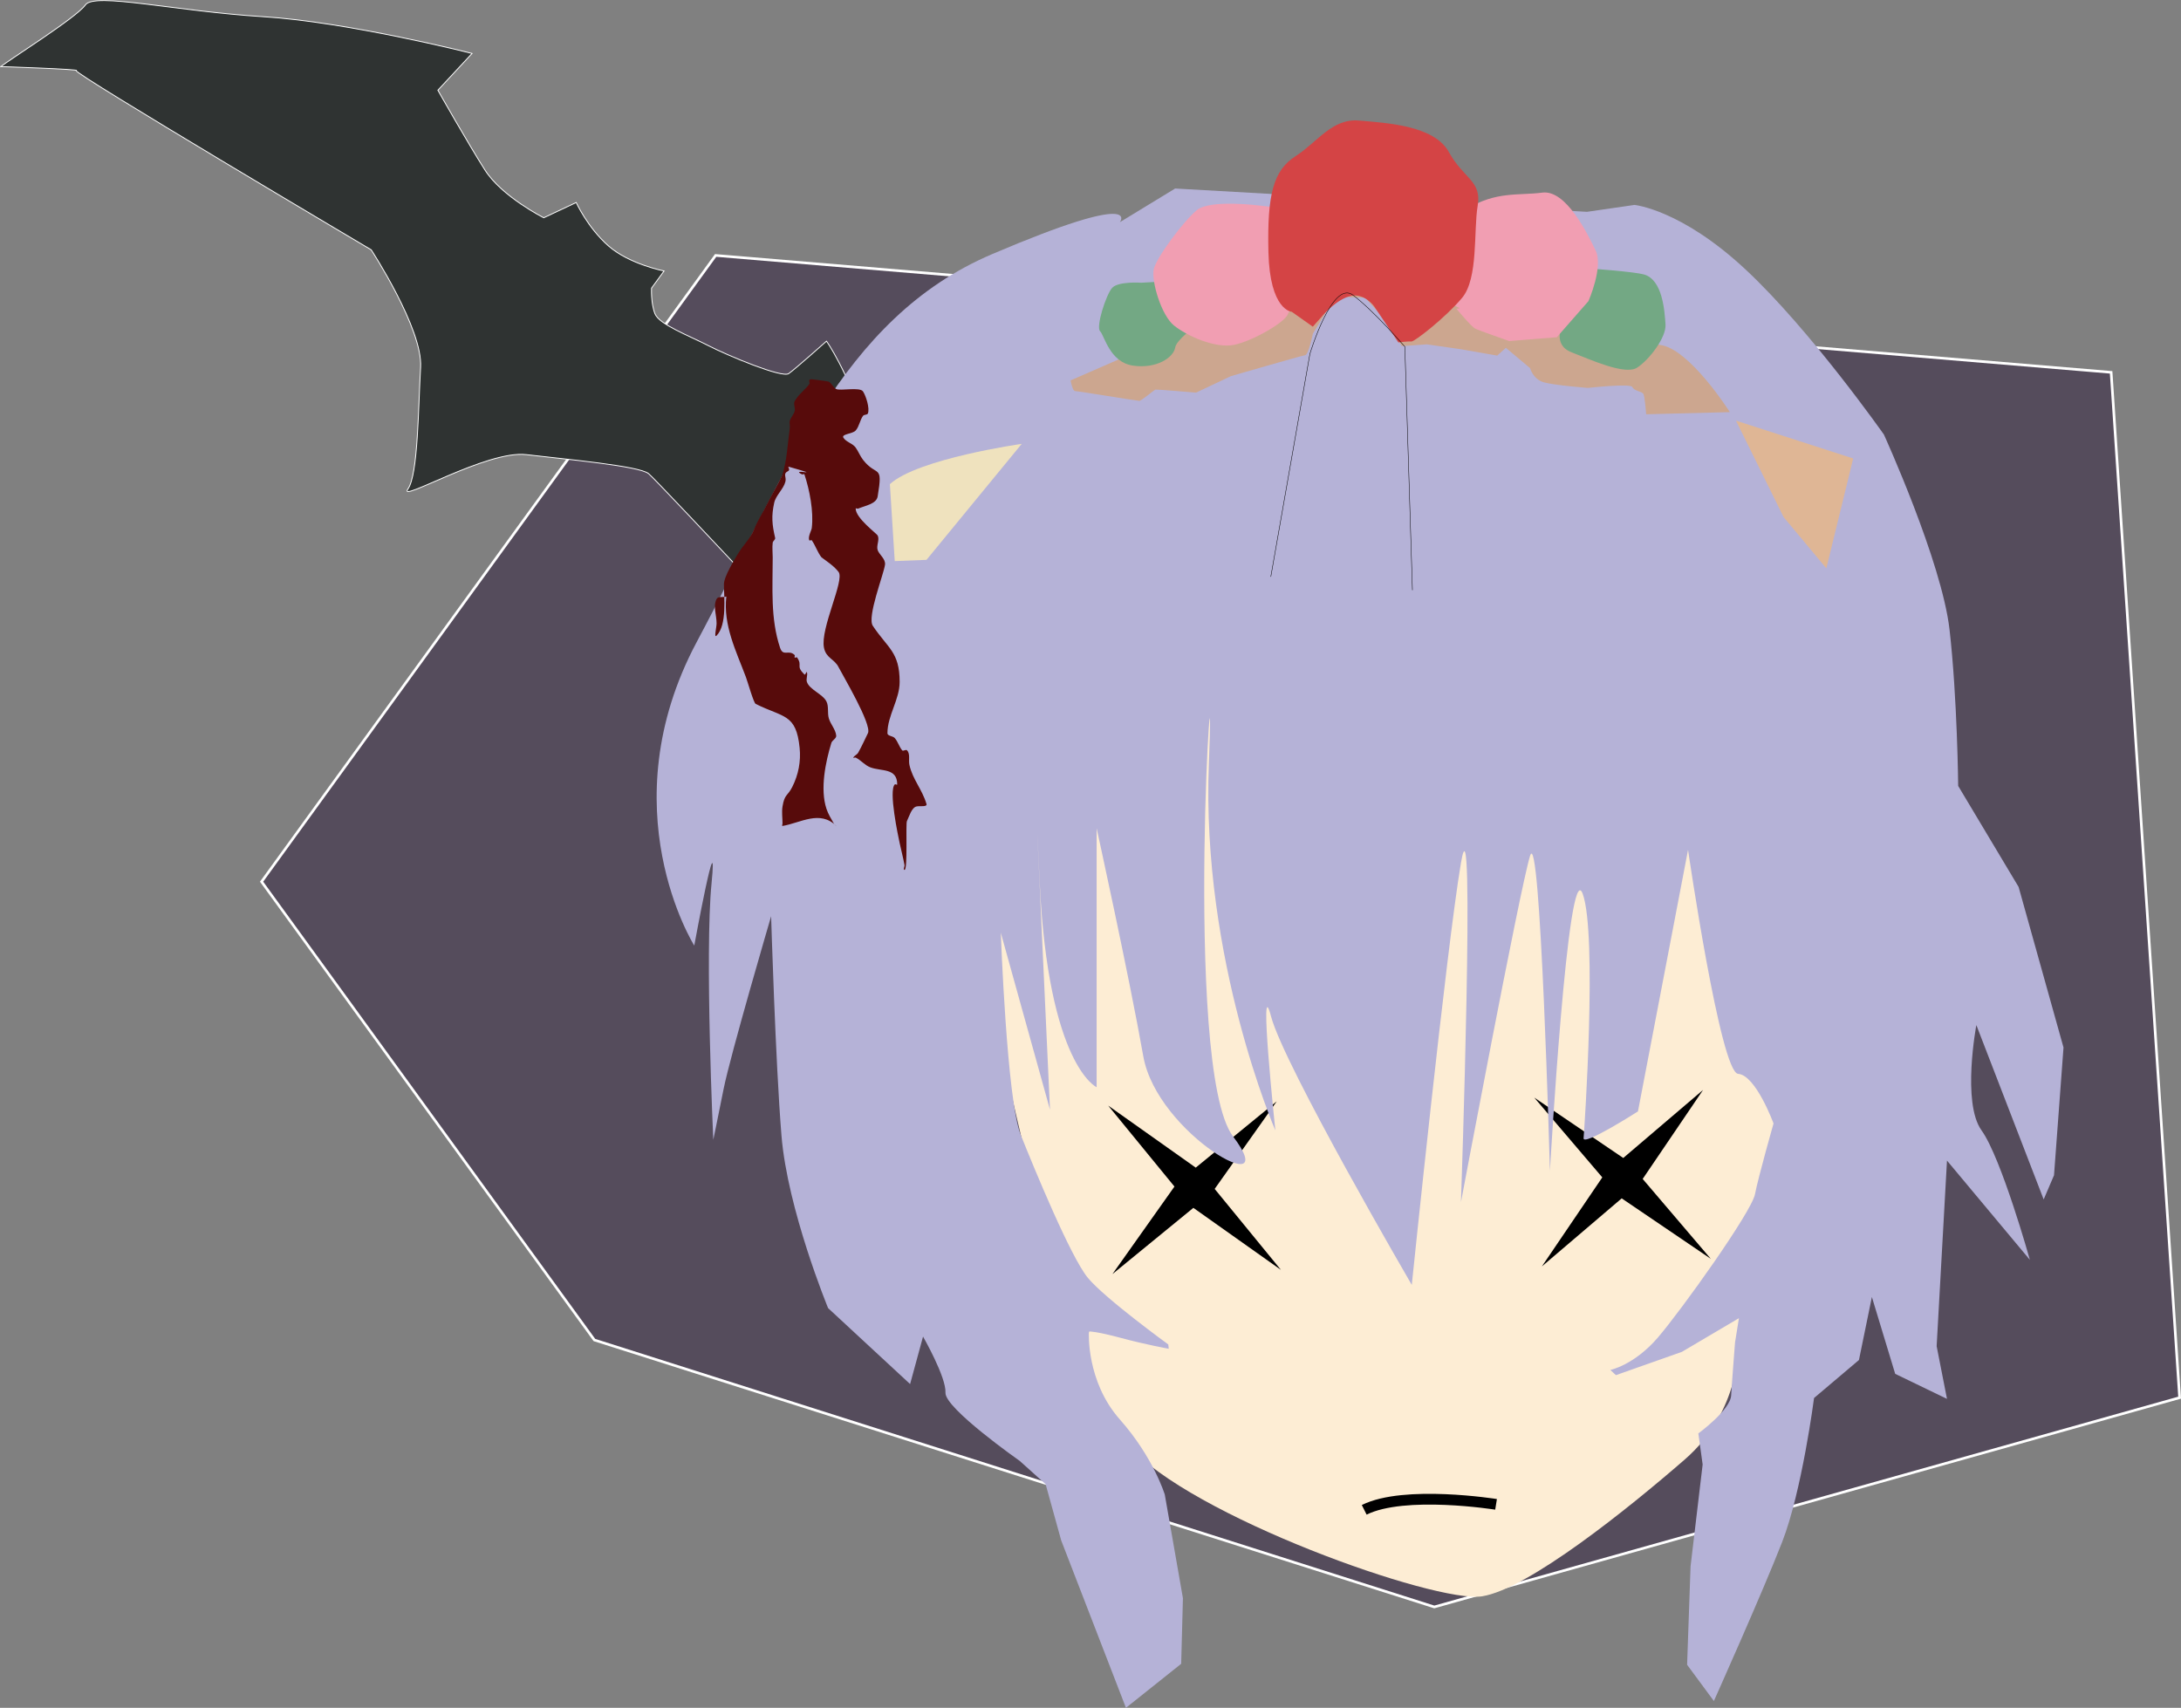 <?xml version="1.0" encoding="UTF-8" standalone="no"?>
<!-- Created with Inkscape (http://www.inkscape.org/) -->

<svg
   width="53.778mm"
   height="42.114mm"
   viewBox="0 0 53.778 42.114"
   version="1.1"
   id="svg5"
   inkscape:version="1.1.1 (3bf5ae0d25, 2021-09-20)"
   sodipodi:docname="Liesel_loss.svg"
   xmlns:inkscape="http://www.inkscape.org/namespaces/inkscape"
   xmlns:sodipodi="http://sodipodi.sourceforge.net/DTD/sodipodi-0.dtd"
   xmlns="http://www.w3.org/2000/svg"
   xmlns:svg="http://www.w3.org/2000/svg">
  <rect x="0" y="0" width="53.778" height="42.114" fill="#808080" stroke="none"/>
  <sodipodi:namedview
     id="namedview7"
     pagecolor="#505050"
     bordercolor="#ffffff"
     borderopacity="1"
     inkscape:pageshadow="0"
     inkscape:pageopacity="0"
     inkscape:pagecheckerboard="1"
     inkscape:document-units="mm"
     showgrid="false"
     inkscape:snap-global="false"
     inkscape:zoom="4"
     inkscape:cx="109.375"
     inkscape:cy="84.75"
     inkscape:window-width="1920"
     inkscape:window-height="1058"
     inkscape:window-x="5753"
     inkscape:window-y="-6"
     inkscape:window-maximized="1"
     inkscape:current-layer="layer1"
     showguides="false" />
  <defs
     id="defs2" />
  <g
     inkscape:label="Layer 1"
     inkscape:groupmode="layer"
     id="layer1"
     transform="translate(-76.651,-36.861)">
    <g
       id="g1358">
      <path
         style="fill:#554c5c;fill-opacity:1;stroke:#ffffff;stroke-width:0.065;stroke-linecap:butt;stroke-linejoin:miter;stroke-miterlimit:4;stroke-dasharray:none;stroke-opacity:1"
         d="M 91.307,69.905 112.017,76.488 130.395,71.327 128.706,46.043 94.297,43.16 83.101,58.603 Z"
         id="path67378" />
      <path
         style="fill:#fdedd4;fill-opacity:1;stroke:none;stroke-width:0.265px;stroke-linecap:butt;stroke-linejoin:miter;stroke-opacity:1"
         d="m 119.516,70.024 c 0,0 0.06,1.626 -1.325,2.83 -1.385,1.204 -3.853,3.191 -4.997,3.372 -1.144,0.181 -7.225,-1.987 -8.73,-3.733 -1.505,-1.746 -3.191,-10.115 -3.191,-10.115 l -0.723,-8.128 16.136,-2.107 6.442,5.058 -1.144,11.681 z"
         id="path869" />
      <path
         style="fill:none;stroke:#000000;stroke-width:0.265px;stroke-linecap:butt;stroke-linejoin:miter;stroke-opacity:1"
         d="m 113.54,73.958 c 0,0 -2.258,-0.361 -3.251,0.135"
         id="path5851" />
      <path
         sodipodi:type="star"
         style="fill:#000000;fill-opacity:1;stroke:none;stroke-width:0.246;stroke-opacity:1"
         id="path11424-8"
         inkscape:flatsided="false"
         sodipodi:sides="4"
         sodipodi:cx="85.559921"
         sodipodi:cy="100.58594"
         sodipodi:r1="13.445492"
         sodipodi:r2="2.2738783"
         sodipodi:arg1="0.43424432"
         sodipodi:arg2="1.3035138"
         inkscape:rounded="0"
         inkscape:randomized="0"
         transform="matrix(0.209,0.066,-0.066,0.209,105.414,39.245)"
         d="M 97.758,106.243 86.16,102.779 79.903,112.784 83.367,101.186 73.362,94.929 84.959,98.393 91.217,88.388 87.753,99.985 Z" />
      <path
         style="fill:#2f3332;fill-opacity:1;stroke:#ffffff;stroke-width:0.021;stroke-linecap:butt;stroke-linejoin:miter;stroke-miterlimit:4;stroke-dasharray:none;stroke-opacity:1"
         d="m 76.667,38.503 c 0,0 1.998,0.066 1.865,0.099 -0.133,0.033 7.272,4.419 7.272,4.419 0,0 1.277,1.956 1.218,2.9 -0.058,0.943 -0.058,2.642 -0.313,3 -0.256,0.358 1.95,-0.964 2.918,-0.849 0.968,0.114 2.782,0.278 3.016,0.468 0.235,0.19 5.793,6.154 5.793,6.154 l 0.66,1.845 0.944,-2.382 c 0,0 -1.266,-4.671 -1.9,-6.46 -0.635,-1.789 -1.11,-2.423 -1.11,-2.423 0,0 -0.768,0.685 -0.932,0.8 -0.164,0.115 -1.511,-0.448 -1.985,-0.692 -0.474,-0.244 -1.206,-0.519 -1.311,-0.782 -0.105,-0.262 -0.085,-0.635 -0.085,-0.635 l 0.308,-0.422 c 0,0 -0.857,-0.165 -1.372,-0.619 -0.516,-0.454 -0.794,-1.069 -0.794,-1.069 l -0.8,0.376 c 0,0 -1.03,-0.518 -1.45,-1.177 -0.42,-0.659 -1.161,-1.968 -1.161,-1.968 l 0.843,-0.907 c 0,0 -3.048,-0.777 -5.17,-0.908 -2.122,-0.131 -4.143,-0.605 -4.364,-0.289 -0.221,0.316 -1.944,1.393 -2.087,1.525 z"
         id="path1339" />
      <path
         sodipodi:type="star"
         style="fill:#000000;fill-opacity:1;stroke:none;stroke-width:0.246;stroke-opacity:1"
         id="path11424"
         inkscape:flatsided="false"
         sodipodi:sides="4"
         sodipodi:cx="85.559921"
         sodipodi:cy="100.58594"
         sodipodi:r1="13.445492"
         sodipodi:r2="2.2738783"
         sodipodi:arg1="0.43424432"
         sodipodi:arg2="1.3035138"
         inkscape:rounded="0"
         inkscape:randomized="0"
         d="M 97.758,106.243 86.16,102.779 79.903,112.784 83.367,101.186 73.362,94.929 84.959,98.393 91.217,88.388 87.753,99.985 Z"
         transform="matrix(0.207,0.07,-0.07,0.207,95.436,39.34)" />
      <path
         style="fill:#b5b2d7;fill-opacity:1;stroke:none;stroke-width:0.265px;stroke-linecap:butt;stroke-linejoin:miter;stroke-opacity:1"
         d="m 103.5,69.723 c 0,0 -0.065,1.207 0.765,2.143 0.83,0.937 1.107,1.852 1.107,1.852 l 0.447,2.554 -0.043,1.618 -1.362,1.086 -1.597,-4.13 -0.383,-1.384 -0.639,-0.575 c 0,0 -1.852,-1.299 -1.831,-1.682 0.021,-0.383 -0.553,-1.384 -0.553,-1.384 l -0.319,1.171 -2.022,-1.873 c 0,0 -1.001,-2.427 -1.15,-4.257 -0.149,-1.831 -0.255,-5.407 -0.255,-5.407 0,0 -1,3.406 -1.171,4.257 -0.17,0.851 -0.255,1.256 -0.255,1.256 0,0 -0.213,-4.598 -0.043,-6.322 0.17,-1.724 -0.426,1.533 -0.426,1.533 0,0 -2.129,-3.385 0.064,-7.493 2.193,-4.108 3.534,-7.961 7.28,-9.558 3.747,-1.597 3.151,-0.788 3.151,-0.788 l 1.362,-0.83 10.154,0.575 1.171,-0.17 c 0,0 1.15,0.106 2.746,1.597 1.597,1.49 3.406,4.066 3.406,4.066 0,0 1.426,3.129 1.618,4.811 0.192,1.682 0.213,3.853 0.213,3.853 l 1.49,2.491 1.107,3.959 -0.234,3.151 -0.255,0.596 -1.66,-4.3 c 0,0 -0.362,1.916 0.128,2.597 0.49,0.681 1.192,3.193 1.192,3.193 l -2.044,-2.448 -0.255,4.577 0.255,1.299 -1.277,-0.617 -0.575,-1.895 -0.319,1.554 -1.107,0.937 c 0,0 -0.298,2.299 -0.788,3.555 -0.49,1.256 -1.682,3.917 -1.682,3.917 l -0.66,-0.894 0.085,-2.427 0.298,-2.512 -0.106,-0.766 c 0,0 0.788,-0.575 0.809,-0.937 0.021,-0.362 0.096,-1.309 0.096,-1.309 l 0.096,-0.596 -1.405,0.83 -1.628,0.575 -0.138,-0.128 c 0,0 0.585,-0.117 1.171,-0.798 0.585,-0.681 2.31,-3.097 2.395,-3.534 0.085,-0.436 0.458,-1.746 0.458,-1.746 0,0 -0.436,-1.192 -0.873,-1.224 -0.436,-0.032 -1.235,-5.524 -1.235,-5.524 l -1.235,6.45 c 0,0 -1.362,0.873 -1.341,0.66 0.021,-0.213 0.341,-5.024 -0.021,-6.024 -0.362,-1.001 -0.809,6.833 -0.809,6.833 0,0 -0.234,-8.6 -0.49,-7.77 -0.255,0.83 -1.703,8.536 -1.703,8.536 0,0 0.362,-10.495 0,-8.366 -0.362,2.129 -1.213,10.409 -1.213,10.409 0,0 -3.151,-5.407 -3.47,-6.62 -0.319,-1.213 0.106,2.81 0.106,2.81 0,0 -1.831,-4.215 -1.639,-9.047 0.192,-4.832 -0.681,7.514 0.596,9.196 1.277,1.682 -1.873,-0.043 -2.214,-1.98 -0.341,-1.937 -1.15,-5.62 -1.15,-5.62 v 6.386 c 0,0 -1.192,-0.532 -1.405,-5.066 -0.213,-4.534 0.255,5.62 0.255,5.62 l -1.213,-4.364 c 0,0 0.149,4.13 0.49,4.981 0.341,0.851 1.235,3.023 1.66,3.534 0.426,0.511 1.98,1.639 1.98,1.639 l 0.011,0.106 c 0,0 -0.564,-0.101 -1.176,-0.266 -0.612,-0.165 -0.782,-0.16 -0.782,-0.16 z"
         id="path24868" />
      <path
         style="fill:#efe2be;fill-opacity:1;stroke:none;stroke-width:0.265px;stroke-linecap:butt;stroke-linejoin:miter;stroke-opacity:1"
         d="m 98.593,48.8 0.12,1.897 0.783,-0.03 2.348,-2.86 c 0,0 -2.559,0.361 -3.251,0.993 z"
         id="path33567" />
      <path
         style="fill:#dfb695;fill-opacity:1;stroke:none;stroke-width:0.265px;stroke-linecap:butt;stroke-linejoin:miter;stroke-opacity:1"
         d="m 119.456,47.234 1.174,2.378 1.054,1.264 0.662,-2.709 z"
         id="path38360" />
      <path
         style="fill:#cca68f;fill-opacity:1;stroke:none;stroke-width:0.265px;stroke-linecap:butt;stroke-linejoin:miter;stroke-opacity:1"
         d="m 119.305,47.024 c 0,0 -0.993,-1.565 -1.716,-1.656 -0.723,-0.09 -6.713,-1.505 -6.713,-1.505 l -4.034,0.723 -3.793,1.656 c 0,0 0.045,0.263 0.113,0.263 0.068,0 1.528,0.241 1.581,0.241 0.053,0 0.369,-0.271 0.399,-0.278 0.03,-0.007 1.001,0.075 1.001,0.075 l 0.858,-0.406 c 0,0 1.746,-0.506 1.831,-0.517 0.085,-0.011 0.192,-0.532 0.192,-0.532 l 0.436,-0.713 0.33,-0.192 0.522,0.021 0.362,0.394 0.543,0.798 0.617,-0.043 0.82,0.117 0.915,0.16 0.213,-0.192 0.596,0.5 c 0,0 0.074,0.277 0.341,0.351 0.266,0.075 1.086,0.138 1.086,0.138 0,0 1.054,-0.117 1.096,-0.021 0.043,0.096 0.224,0.106 0.266,0.16 0.043,0.053 0.074,0.511 0.074,0.511 z"
         id="path41080" />
      <path
         style="fill:#73a884;fill-opacity:1;stroke:none;stroke-width:0.265px;stroke-linecap:butt;stroke-linejoin:miter;stroke-opacity:1"
         d="m 115.185,44.846 c 0,0 -0.275,0.512 0.215,0.702 0.49,0.19 1.321,0.571 1.619,0.379 0.297,-0.192 0.722,-0.747 0.699,-1.066 -0.022,-0.319 -0.067,-1.107 -0.536,-1.233 -0.469,-0.126 -3.598,-0.288 -3.598,-0.288 l -8.79,0.493 c 0,0 -0.575,-0.041 -0.723,0.13 -0.149,0.171 -0.402,0.959 -0.295,1.065 0.107,0.106 0.236,0.766 0.811,0.849 0.575,0.084 1,-0.194 1.042,-0.45 0.042,-0.256 0.913,-0.812 0.913,-0.812 l 2,-0.431 1.255,-0.344 2.788,-0.093 z"
         id="path55844" />
      <path
         style="fill:#f19eb2;fill-opacity:1;stroke:none;stroke-width:0.265px;stroke-linecap:butt;stroke-linejoin:miter;stroke-opacity:1"
         d="m 112.56,44.47 c 0,0 0.363,0.443 0.468,0.495 0.106,0.052 0.836,0.306 0.836,0.306 l 1.174,-0.094 0.78,-0.89 c 0,0 0.374,-0.844 0.177,-1.25 -0.197,-0.406 -0.727,-1.503 -1.314,-1.426 -0.587,0.077 -1.144,-0.042 -1.88,0.412 -0.736,0.454 -5.073,-0.091 -5.073,-0.091 0,0 -1.235,-0.162 -1.565,0.11 -0.33,0.272 -1.005,1.177 -1.065,1.463 -0.059,0.286 0.184,1.128 0.501,1.383 0.317,0.255 1.01,0.569 1.476,0.478 0.466,-0.092 1.293,-0.576 1.337,-0.771 0.045,-0.196 1.894,-1.074 1.894,-1.074 0,0 2.396,0.926 2.336,0.942 -0.06,0.015 -0.083,0.008 -0.083,0.008 z"
         id="path59116" />
      <path
         style="fill:#d44445;fill-opacity:1;stroke:none;stroke-width:0.265px;stroke-linecap:butt;stroke-linejoin:miter;stroke-opacity:1"
         d="m 108.503,44.55 c 0,0 -0.542,-0.029 -0.576,-1.474 -0.034,-1.445 0.13,-2.017 0.671,-2.365 0.541,-0.348 0.9,-0.936 1.563,-0.877 0.662,0.058 1.852,0.115 2.215,0.776 0.363,0.661 0.815,0.705 0.711,1.323 -0.104,0.617 0.02,1.791 -0.385,2.274 -0.405,0.483 -1.177,1.086 -1.252,1.076 -0.074,-0.01 -0.319,0.022 -0.319,0.022 l -0.599,-0.892 c 0,0 -0.235,-0.329 -0.575,-0.254 -0.34,0.075 -0.68,0.47 -0.68,0.47 l -0.255,0.288 z"
         id="path61803" />
      <path
         style="fill:none;stroke:#000000;stroke-width:0.011;stroke-linecap:butt;stroke-linejoin:miter;stroke-miterlimit:4;stroke-dasharray:none;stroke-opacity:1"
         d="m 107.986,51.083 0.964,-5.495 c 0,0 0.548,-1.832 1.06,-1.451 0.512,0.382 1.281,1.274 1.281,1.274 l 0.187,6.003"
         id="path67183" />
      <path
         style="fill:#570b0b;fill-opacity:1;stroke:none;stroke-width:0.265px;stroke-linecap:butt;stroke-linejoin:miter;stroke-opacity:1"
         d="m 94.561,51.57 c -0.083,0.704 0.242,1.349 0.482,1.987 0.044,0.118 0.191,0.638 0.241,0.662 0.685,0.343 0.999,0.235 1.084,1.084 0.034,0.336 -0.03,0.662 -0.181,0.963 -0.117,0.233 -0.189,0.169 -0.241,0.482 -0.023,0.139 0,0.281 0,0.421 0,0.02 -0.02,0.064 0,0.06 0.444,-0.074 0.923,-0.402 1.325,0 0.02,0.02 -0.046,-0.036 -0.06,-0.06 -0.067,-0.117 -0.138,-0.234 -0.181,-0.361 -0.163,-0.489 -0.022,-1.162 0.12,-1.626 0.021,-0.069 0.128,-0.109 0.12,-0.181 -0.015,-0.152 -0.136,-0.275 -0.181,-0.421 -0.042,-0.136 0.003,-0.295 -0.06,-0.421 -0.092,-0.184 -0.417,-0.289 -0.482,-0.482 -0.025,-0.076 0.025,-0.165 0,-0.241 -0.009,-0.027 -0.04,0.08 -0.06,0.06 -0.227,-0.227 -0.037,-0.206 -0.181,-0.421 -0.011,-0.017 -0.046,0.014 -0.06,0 -0.014,-0.014 0.014,-0.046 0,-0.06 -0.146,-0.146 -0.284,0.05 -0.361,-0.181 -0.24,-0.721 -0.181,-1.479 -0.181,-2.228 0,-0.12 -0.015,-0.242 0,-0.361 0.006,-0.045 0.07,-0.077 0.06,-0.12 -0.076,-0.328 -0.096,-0.537 -0.023,-0.866 0.041,-0.185 0.23,-0.337 0.276,-0.521 0.03,-0.119 -0.067,-0.192 0.06,-0.256 0.09,-0.045 -0.049,-0.132 0.048,-0.104 0.913,0.261 -0.027,0.017 0.301,0.181 0.018,0.009 0.054,-0.019 0.06,0 0.127,0.382 0.232,0.916 0.181,1.325 -0.007,0.059 -0.102,0.218 -0.06,0.301 0.009,0.018 0.049,-0.016 0.06,0 0.094,0.132 0.14,0.295 0.241,0.421 0.14,0.105 0.314,0.217 0.421,0.361 0.153,0.203 -0.456,1.393 -0.361,1.866 0.053,0.263 0.258,0.274 0.361,0.482 0.088,0.176 0.828,1.415 0.723,1.626 -0.08,0.161 -0.152,0.326 -0.241,0.482 -0.028,0.049 -0.095,0.07 -0.12,0.12 -0.009,0.018 0.042,-0.009 0.06,0 0.129,0.065 0.226,0.19 0.361,0.241 0.275,0.103 0.662,0.009 0.662,0.421 0,0.02 -0.046,-0.014 -0.06,0 -0.157,0.157 0.086,1.283 0.12,1.445 0.038,0.181 0.087,0.36 0.12,0.542 0.007,0.039 -0.04,0.12 0,0.12 0.084,0 0.025,-1.135 0.06,-1.204 0.055,-0.109 0.114,-0.336 0.241,-0.361 0.081,-0.016 0.265,0.019 0.241,-0.06 -0.111,-0.37 -0.341,-0.602 -0.421,-0.963 -0.026,-0.119 0.026,-0.275 -0.06,-0.361 -0.028,-0.028 -0.095,0.031 -0.12,0 -0.073,-0.091 -0.104,-0.212 -0.181,-0.301 -0.047,-0.055 -0.181,-0.048 -0.181,-0.12 0,-0.433 0.301,-0.831 0.301,-1.264 0,-0.742 -0.291,-0.828 -0.662,-1.385 -0.145,-0.218 0.266,-1.259 0.301,-1.505 0.02,-0.143 -0.143,-0.249 -0.181,-0.361 -0.038,-0.114 0.054,-0.254 0,-0.361 -0.024,-0.048 -0.542,-0.429 -0.542,-0.662 0,-0.02 0.042,0.008 0.06,0 0.174,-0.075 0.451,-0.114 0.482,-0.301 0.138,-0.826 -0.019,-0.463 -0.361,-0.903 -0.072,-0.092 -0.113,-0.206 -0.181,-0.301 -0.075,-0.105 -0.23,-0.134 -0.301,-0.241 -0.065,-0.097 0.224,-0.093 0.301,-0.181 0.089,-0.101 0.102,-0.252 0.181,-0.361 0.026,-0.037 0.104,-0.019 0.12,-0.06 0.05,-0.126 -0.047,-0.431 -0.12,-0.542 -0.078,-0.117 -0.558,-0.008 -0.662,-0.06 -0.076,-0.038 -0.108,-0.137 -0.181,-0.181 -0.014,-0.009 -0.412,-0.06 -0.421,-0.06 -0.113,0 -0.033,0.084 -0.06,0.12 -0.111,0.148 -0.273,0.259 -0.361,0.421 -0.038,0.07 0.019,0.163 0,0.241 -0.022,0.087 -0.092,0.156 -0.12,0.241 -0.015,0.045 0.007,0.128 0,0.181 -0.054,0.375 -0.07,0.811 -0.19,1.17 -0.1,0.213 -0.245,0.453 -0.35,0.663 -0.152,0.303 -0.236,0.409 -0.348,0.679 -0.093,0.224 -0.268,0.38 -0.391,0.589 -0.075,0.127 -0.346,0.556 -0.346,0.753 0,0.29 0.082,1.002 -0.181,1.264 -0.071,0.071 0,-0.201 0,-0.301 0,-0.212 -0.091,-0.42 0,-0.602 0.037,-0.074 0.162,-0.034 0.241,-0.06 z"
         id="path9080"
         sodipodi:nodetypes="sccssssssssssccscssssssccscscccccccscsscccsssscscscsscsssscssscsccssccsccsccssccsssssscss" />
    </g>
  </g>
</svg>
